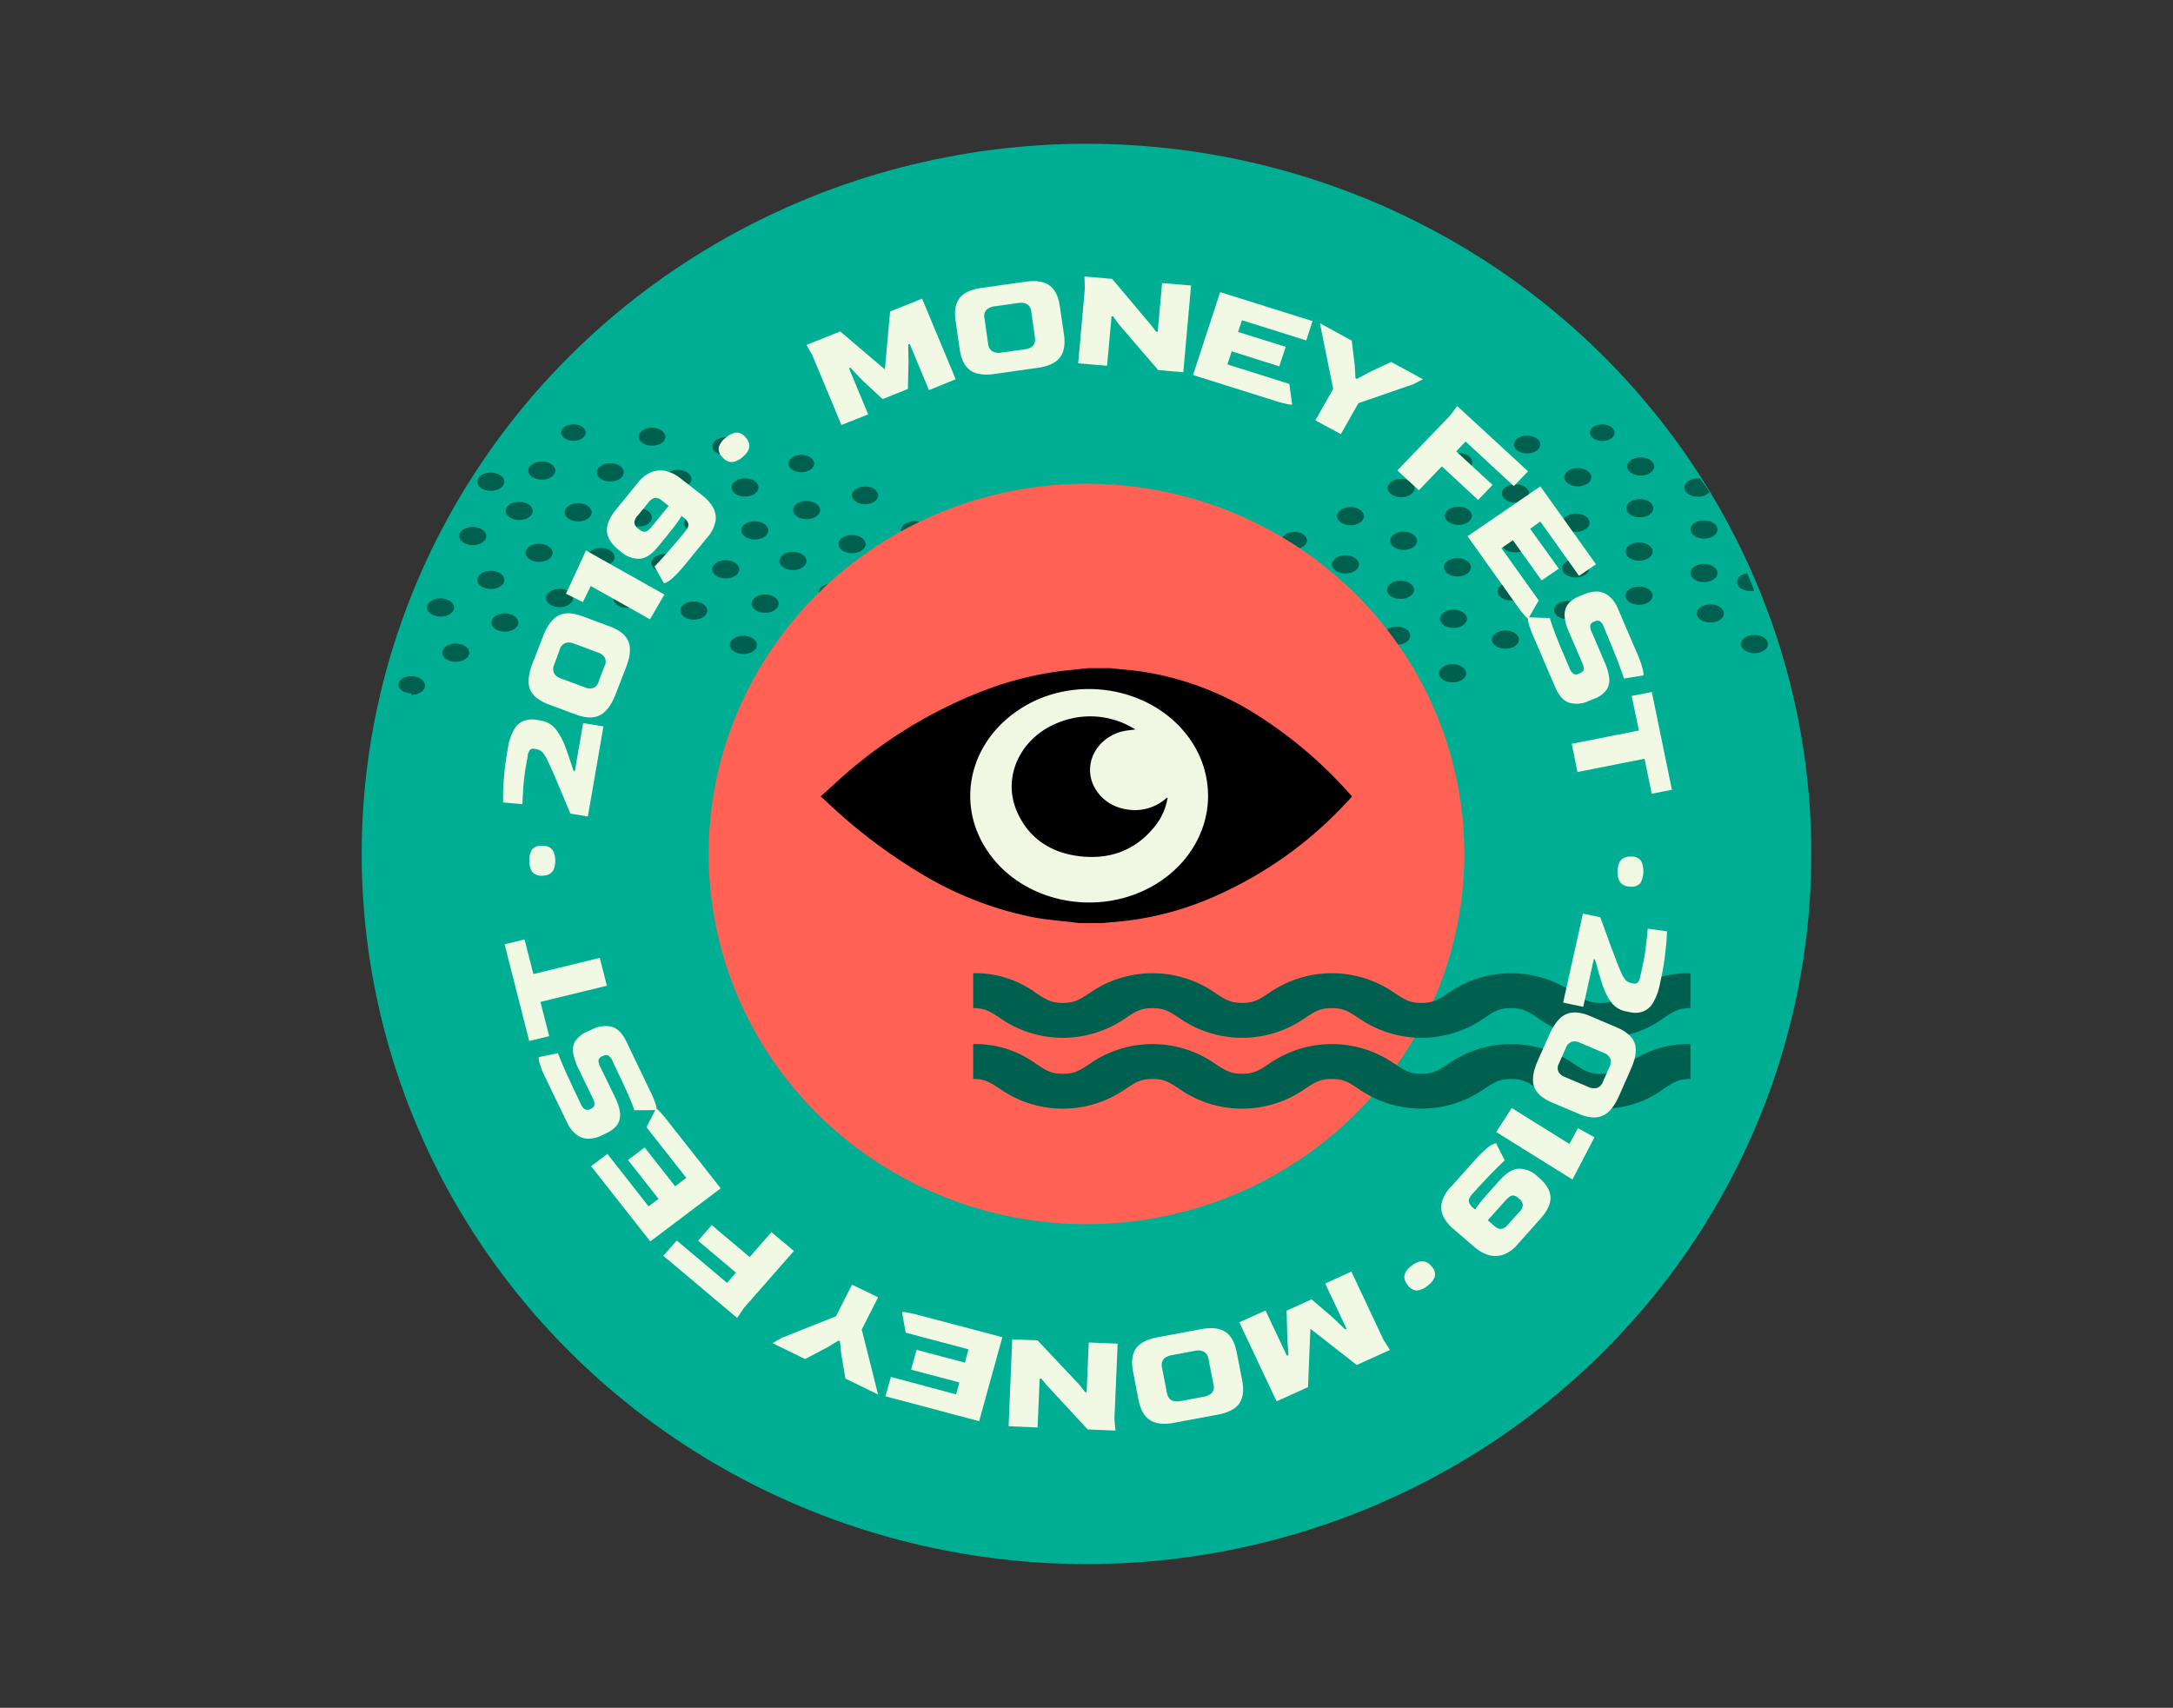 <svg xmlns="http://www.w3.org/2000/svg" id="Layer_1" data-name="Layer 1" viewBox="0 0 600 471.56"><rect x="0" y="0" width="600" height="471.56" fill="#333333" stroke="none"/><defs><style>.cls-1{fill:#00af93;}.cls-2{fill:#00604f;}.cls-3{fill:#ff6255;}.cls-4{fill:#f0f8e4;stroke:#f0f8e4;stroke-miterlimit:10;stroke-width:0.62px;}.cls-5{fill:#f1f9e5;}</style></defs><ellipse class="cls-1" cx="300" cy="235.78" rx="200.13" ry="196.08"></ellipse><path class="cls-2" d="M422.17,136.22c0,1.4-1.67,2.53-3.73,2.53s-3.75-1.13-3.75-2.53,1.68-2.52,3.75-2.52S422.17,134.83,422.17,136.22Z"></path><path class="cls-2" d="M406.41,142.41c0,1.39-1.67,2.52-3.74,2.52s-3.73-1.13-3.73-2.52,1.67-2.52,3.73-2.52S406.41,141,406.41,142.41Z"></path><path class="cls-2" d="M391.29,149.33c0,1.38-1.67,2.51-3.74,2.51s-3.74-1.13-3.74-2.51,1.68-2.53,3.74-2.53S391.29,147.93,391.29,149.33Z"></path><path class="cls-2" d="M376.61,142.51c0,1.39-1.66,2.52-3.72,2.52s-3.73-1.13-3.73-2.52,1.67-2.51,3.73-2.51S376.61,141.12,376.61,142.51Z"></path><path class="cls-2" d="M390.62,134.75c0,1.39-1.67,2.52-3.73,2.52s-3.74-1.13-3.74-2.52,1.67-2.52,3.74-2.52S390.62,133.36,390.62,134.75Z"></path><path class="cls-2" d="M406.55,127.62c0,1.37-1.65,2.48-3.68,2.48s-3.67-1.11-3.67-2.48,1.65-2.49,3.67-2.49S406.55,126.25,406.55,127.62Z"></path><path class="cls-2" d="M425.31,122.73c0,1.37-1.63,2.47-3.65,2.47s-3.64-1.1-3.64-2.47,1.63-2.45,3.64-2.45S425.31,121.38,425.31,122.73Z"></path><path class="cls-2" d="M439.4,131.77c0,1.39-1.67,2.52-3.73,2.52s-3.74-1.13-3.74-2.52,1.68-2.52,3.74-2.52S439.4,130.38,439.4,131.77Z"></path><path class="cls-2" d="M438.91,144.33c0,1.39-1.67,2.52-3.73,2.52s-3.74-1.13-3.74-2.52,1.67-2.52,3.74-2.52S438.91,142.94,438.91,144.33Z"></path><path class="cls-2" d="M438.78,156.92c0,1.39-1.67,2.52-3.74,2.52s-3.73-1.13-3.73-2.52S433,154.4,435,154.4,438.78,155.53,438.78,156.92Z"></path><path class="cls-2" d="M422.1,150c0,1.39-1.68,2.52-3.75,2.52s-3.73-1.13-3.73-2.52,1.68-2.52,3.73-2.52S422.1,148.63,422.1,150Z"></path><path class="cls-2" d="M406.15,156.64c0,1.4-1.67,2.53-3.74,2.53s-3.73-1.13-3.73-2.53,1.67-2.52,3.73-2.52S406.15,155.25,406.15,156.64Z"></path><path class="cls-2" d="M421,163.29c0,1.39-1.67,2.52-3.74,2.52s-3.74-1.13-3.74-2.52,1.68-2.52,3.74-2.52S421,161.9,421,163.29Z"></path><path class="cls-2" d="M405.06,170.86c0,1.38-1.67,2.52-3.73,2.52s-3.74-1.14-3.74-2.52,1.68-2.53,3.74-2.53S405.06,169.46,405.06,170.86Z"></path><path class="cls-2" d="M389.41,175.51c0,1.39-1.67,2.52-3.74,2.52s-3.74-1.13-3.74-2.52,1.68-2.53,3.74-2.53S389.41,174.11,389.41,175.51Z"></path><path class="cls-2" d="M390.45,162.85c0,1.39-1.68,2.52-3.74,2.52s-3.74-1.13-3.74-2.52,1.68-2.52,3.74-2.52S390.45,161.46,390.45,162.85Z"></path><path class="cls-2" d="M375.24,155.84c0,1.39-1.67,2.52-3.74,2.52s-3.74-1.13-3.74-2.52,1.68-2.52,3.74-2.52S375.24,154.45,375.24,155.84Z"></path><path class="cls-2" d="M360.87,149.21c0,1.29-1.55,2.35-3.49,2.35s-3.49-1.06-3.49-2.35,1.57-2.36,3.49-2.36S360.87,147.91,360.87,149.21Z"></path><path class="cls-2" d="M356.08,160.32c0,1.39-1.66,2.52-3.73,2.52s-3.73-1.13-3.73-2.52,1.67-2.53,3.73-2.53S356.08,158.92,356.08,160.32Z"></path><path class="cls-2" d="M356.94,173.65c0,1.39-1.67,2.52-3.74,2.52s-3.74-1.13-3.74-2.52,1.68-2.52,3.74-2.52S356.94,172.26,356.94,173.65Z"></path><path class="cls-2" d="M373.07,168c0,1.39-1.68,2.52-3.74,2.52s-3.74-1.13-3.74-2.52,1.68-2.52,3.74-2.52S373.07,166.6,373.07,168Z"></path><path class="cls-2" d="M372.07,180.77c0,1.39-1.67,2.52-3.74,2.52s-3.74-1.13-3.74-2.52,1.68-2.52,3.74-2.52S372.07,179.37,372.07,180.77Z"></path><path class="cls-2" d="M356.66,187.35c0,1.39-1.68,2.52-3.74,2.52s-3.73-1.13-3.73-2.52,1.67-2.53,3.73-2.53S356.66,186,356.66,187.35Z"></path><path class="cls-2" d="M341.8,179.78c0,1.39-1.67,2.52-3.73,2.52s-3.74-1.13-3.74-2.52,1.68-2.52,3.74-2.52S341.8,178.39,341.8,179.78Z"></path><path class="cls-2" d="M341.64,166.63c0,1.4-1.67,2.53-3.73,2.53s-3.75-1.13-3.75-2.53,1.68-2.52,3.75-2.52S341.64,165.24,341.64,166.63Z"></path><path class="cls-2" d="M326.39,172.15c0,1.39-1.67,2.52-3.74,2.52s-3.73-1.13-3.73-2.52,1.67-2.53,3.73-2.53S326.39,170.75,326.39,172.15Z"></path><path class="cls-2" d="M310.09,175.83c0,1.39-1.67,2.52-3.74,2.52s-3.73-1.13-3.73-2.52,1.67-2.53,3.73-2.53S310.09,174.43,310.09,175.83Z"></path><path class="cls-2" d="M325.79,184.63c0,1.39-1.67,2.52-3.73,2.52s-3.75-1.13-3.75-2.52,1.67-2.52,3.75-2.52S325.79,183.23,325.79,184.63Z"></path><path class="cls-2" d="M309.88,188.17c0,1.39-1.67,2.52-3.74,2.52s-3.73-1.13-3.73-2.52,1.67-2.52,3.73-2.52S309.88,186.78,309.88,188.17Z"></path><path class="cls-2" d="M299.45,196.84c0,1.39-1.67,2.52-3.74,2.52s-3.74-1.13-3.74-2.52,1.67-2.53,3.74-2.53S299.45,195.44,299.45,196.84Z"></path><path class="cls-2" d="M286.18,206.06c0,1.39-1.68,2.52-3.73,2.52s-3.75-1.13-3.75-2.52,1.68-2.53,3.75-2.53S286.18,204.66,286.18,206.06Z"></path><path class="cls-2" d="M268.08,201.16c0,1.39-1.68,2.52-3.74,2.52s-3.73-1.13-3.73-2.52,1.67-2.52,3.73-2.52S268.08,199.77,268.08,201.16Z"></path><path class="cls-2" d="M268.31,189.07c0,1.4-1.67,2.53-3.74,2.53s-3.73-1.13-3.73-2.53,1.67-2.52,3.73-2.52S268.31,187.68,268.31,189.07Z"></path><path class="cls-2" d="M283,193.41c0,1.39-1.67,2.52-3.75,2.52s-3.73-1.13-3.73-2.52,1.67-2.53,3.73-2.53S283,192,283,193.41Z"></path><path class="cls-2" d="M293.59,184c0,1.39-1.67,2.52-3.74,2.52s-3.74-1.13-3.74-2.52,1.68-2.52,3.74-2.52S293.59,182.59,293.59,184Z"></path><path class="cls-2" d="M276.87,178.42c0,1.39-1.67,2.51-3.73,2.51s-3.74-1.12-3.74-2.51,1.67-2.52,3.74-2.52S276.87,177,276.87,178.42Z"></path><path class="cls-2" d="M257.23,180.76c0,1.39-1.67,2.52-3.73,2.52s-3.74-1.13-3.74-2.52,1.67-2.53,3.74-2.53S257.23,179.36,257.23,180.76Z"></path><path class="cls-2" d="M245.09,172.3c0,1.38-1.67,2.51-3.74,2.51s-3.73-1.13-3.73-2.51,1.67-2.53,3.73-2.53S245.09,170.9,245.09,172.3Z"></path><path class="cls-2" d="M233.54,163.61c0,1.39-1.67,2.52-3.74,2.52s-3.73-1.13-3.73-2.52,1.67-2.53,3.73-2.53S233.54,162.21,233.54,163.61Z"></path><path class="cls-2" d="M263.14,169c0,1.39-1.67,2.52-3.74,2.52s-3.74-1.13-3.74-2.52,1.68-2.52,3.74-2.52S263.14,167.57,263.14,169Z"></path><path class="cls-2" d="M293.89,171.86c0,1.39-1.67,2.51-3.73,2.51s-3.72-1.12-3.72-2.51,1.67-2.52,3.72-2.52S293.89,170.47,293.89,171.86Z"></path><path class="cls-2" d="M279.58,165.48c0,1.39-1.66,2.52-3.71,2.52s-3.72-1.13-3.72-2.52,1.67-2.5,3.72-2.5S279.58,164.1,279.58,165.48Z"></path><path class="cls-2" d="M268.3,155.64c0,1.32-1.58,2.39-3.54,2.39s-3.54-1.07-3.54-2.39,1.59-2.4,3.54-2.4S268.3,154.32,268.3,155.64Z"></path><path class="cls-2" d="M251.1,159.55c0,1.39-1.67,2.52-3.73,2.52s-3.74-1.13-3.74-2.52,1.67-2.52,3.74-2.52S251.1,158.15,251.1,159.55Z"></path><path class="cls-2" d="M239,150.24c0,1.39-1.67,2.52-3.74,2.52s-3.73-1.13-3.73-2.52,1.67-2.52,3.73-2.52S239,148.84,239,150.24Z"></path><path class="cls-2" d="M256.18,146.37c0,1.38-1.66,2.5-3.69,2.5s-3.69-1.12-3.69-2.5,1.66-2.48,3.69-2.48S256.18,145,256.18,146.37Z"></path><path class="cls-2" d="M242.48,136.78c0,1.36-1.62,2.45-3.62,2.45s-3.63-1.09-3.63-2.45,1.62-2.44,3.63-2.44S242.48,135.43,242.48,136.78Z"></path><path class="cls-2" d="M226.46,140.84c0,1.4-1.68,2.53-3.74,2.53s-3.73-1.13-3.73-2.53,1.67-2.52,3.73-2.52S226.46,139.45,226.46,140.84Z"></path><path class="cls-2" d="M212.14,146.45c0,1.39-1.67,2.52-3.73,2.52s-3.75-1.13-3.75-2.52,1.68-2.52,3.75-2.52S212.14,145.06,212.14,146.45Z"></path><path class="cls-2" d="M222.68,154.89c0,1.4-1.68,2.52-3.74,2.52s-3.74-1.12-3.74-2.52,1.68-2.52,3.74-2.52S222.68,153.5,222.68,154.89Z"></path><path class="cls-2" d="M215,166.68c0,1.4-1.67,2.53-3.73,2.53s-3.74-1.13-3.74-2.53,1.68-2.52,3.74-2.52S215,165.29,215,166.68Z"></path><path class="cls-2" d="M209,178.06c0,1.4-1.67,2.52-3.73,2.52s-3.73-1.12-3.73-2.52,1.67-2.52,3.73-2.52S209,176.67,209,178.06Z"></path><path class="cls-2" d="M227.18,176c0,1.39-1.68,2.52-3.74,2.52s-3.74-1.13-3.74-2.52,1.67-2.52,3.74-2.52S227.18,174.65,227.18,176Z"></path><path class="cls-2" d="M239.65,185c0,1.4-1.67,2.53-3.74,2.53s-3.73-1.13-3.73-2.53,1.67-2.52,3.73-2.52S239.65,183.59,239.65,185Z"></path><path class="cls-2" d="M221.59,188.47c0,1.4-1.67,2.53-3.73,2.53s-3.74-1.13-3.74-2.53,1.68-2.52,3.74-2.52S221.59,187.08,221.59,188.47Z"></path><path class="cls-2" d="M235.27,197.47c0,1.4-1.67,2.53-3.73,2.53s-3.74-1.13-3.74-2.53,1.67-2.52,3.74-2.52S235.27,196.08,235.27,197.47Z"></path><path class="cls-2" d="M252.39,193.84c0,1.39-1.67,2.52-3.73,2.52s-3.74-1.13-3.74-2.52,1.67-2.52,3.74-2.52S252.39,192.45,252.39,193.84Z"></path><path class="cls-2" d="M249.6,206.26c0,1.39-1.67,2.51-3.73,2.51s-3.74-1.12-3.74-2.51,1.68-2.53,3.74-2.53S249.6,204.86,249.6,206.26Z"></path><path class="cls-2" d="M266.36,212.15c0,1.4-1.67,2.53-3.73,2.53s-3.74-1.13-3.74-2.53,1.68-2.52,3.74-2.52S266.36,210.76,266.36,212.15Z"></path><path class="cls-2" d="M282,217.57c0,1.38-1.66,2.51-3.72,2.51s-3.71-1.13-3.71-2.51,1.66-2.5,3.71-2.5S282,216.19,282,217.57Z"></path><path class="cls-2" d="M299.11,216.84c0,1.4-1.67,2.52-3.74,2.52s-3.74-1.12-3.74-2.52,1.68-2.52,3.74-2.52S299.11,215.45,299.11,216.84Z"></path><path class="cls-2" d="M317.15,218.17c0,1.39-1.67,2.52-3.74,2.52s-3.74-1.13-3.74-2.52,1.68-2.52,3.74-2.52S317.15,216.77,317.15,218.17Z"></path><path class="cls-2" d="M336.8,216.41c0,1.39-1.67,2.52-3.72,2.52s-3.74-1.13-3.74-2.52,1.68-2.52,3.74-2.52S336.8,215,336.8,216.41Z"></path><path class="cls-2" d="M324.29,208c0,1.4-1.67,2.52-3.73,2.52s-3.74-1.12-3.74-2.52,1.67-2.52,3.74-2.52S324.29,206.64,324.29,208Z"></path><path class="cls-2" d="M307,206.55c0,1.39-1.67,2.52-3.73,2.52s-3.74-1.13-3.74-2.52,1.67-2.52,3.74-2.52S307,205.15,307,206.55Z"></path><path class="cls-2" d="M321.72,197.09c0,1.39-1.67,2.52-3.73,2.52s-3.74-1.13-3.74-2.52,1.67-2.53,3.74-2.53S321.72,195.7,321.72,197.09Z"></path><path class="cls-2" d="M340,192.78c0,1.4-1.67,2.52-3.73,2.52s-3.74-1.12-3.74-2.52,1.68-2.52,3.74-2.52S340,191.39,340,192.78Z"></path><path class="cls-2" d="M340.64,204.64c0,1.39-1.67,2.52-3.74,2.52s-3.73-1.13-3.73-2.52,1.67-2.53,3.73-2.53S340.64,203.24,340.64,204.64Z"></path><path class="cls-2" d="M357,200.29c0,1.4-1.67,2.53-3.74,2.53s-3.74-1.13-3.74-2.53,1.68-2.52,3.74-2.52S357,198.9,357,200.29Z"></path><path class="cls-2" d="M355.66,213.13c0,1.34-1.61,2.43-3.6,2.43s-3.6-1.09-3.6-2.43,1.61-2.43,3.6-2.43S355.66,211.78,355.66,213.13Z"></path><path class="cls-2" d="M373.36,206.32c0,1.39-1.66,2.51-3.73,2.51s-3.72-1.12-3.72-2.51,1.67-2.52,3.72-2.52S373.36,204.93,373.36,206.32Z"></path><path class="cls-2" d="M372.86,194c0,1.4-1.67,2.53-3.74,2.53s-3.73-1.13-3.73-2.53,1.67-2.52,3.73-2.52S372.86,192.6,372.86,194Z"></path><path class="cls-2" d="M391.09,198.17c0,1.38-1.66,2.51-3.72,2.51s-3.71-1.13-3.71-2.51,1.66-2.51,3.71-2.51S391.09,196.78,391.09,198.17Z"></path><path class="cls-2" d="M387.58,187c0,1.39-1.67,2.52-3.73,2.52s-3.74-1.13-3.74-2.52,1.67-2.52,3.74-2.52S387.58,185.59,387.58,187Z"></path><path class="cls-2" d="M404.83,185.91c0,1.39-1.68,2.52-3.75,2.52s-3.73-1.13-3.73-2.52,1.67-2.53,3.73-2.53S404.83,184.51,404.83,185.91Z"></path><path class="cls-2" d="M419.4,176.61c0,1.39-1.67,2.52-3.73,2.52s-3.74-1.13-3.74-2.52,1.67-2.52,3.74-2.52S419.4,175.22,419.4,176.61Z"></path><path class="cls-2" d="M436.61,168.47c0,1.4-1.67,2.53-3.74,2.53s-3.73-1.13-3.73-2.53,1.67-2.52,3.73-2.52S436.61,167.08,436.61,168.47Z"></path><path class="cls-2" d="M456.31,164.47c0,1.39-1.68,2.52-3.74,2.52s-3.74-1.13-3.74-2.52,1.67-2.52,3.74-2.52S456.31,163.08,456.31,164.47Z"></path><path class="cls-2" d="M456.34,152.3c0,1.4-1.68,2.52-3.74,2.52s-3.74-1.12-3.74-2.52,1.67-2.52,3.74-2.52S456.34,150.91,456.34,152.3Z"></path><path class="cls-2" d="M456.52,140.33c0,1.39-1.67,2.52-3.74,2.52s-3.73-1.13-3.73-2.52,1.67-2.53,3.73-2.53S456.52,138.93,456.52,140.33Z"></path><path class="cls-2" d="M456.75,128.8c0,1.39-1.67,2.52-3.73,2.52s-3.74-1.13-3.74-2.52,1.68-2.52,3.74-2.52S456.75,127.41,456.75,128.8Z"></path><path class="cls-2" d="M445.82,119.47c0,1.27-1.53,2.3-3.4,2.3s-3.4-1-3.4-2.3,1.51-2.29,3.4-2.29S445.82,118.2,445.82,119.47Z"></path><path class="cls-2" d="M469.39,132.1l-.57,0c-2.07,0-3.74,1.13-3.74,2.52s1.67,2.52,3.74,2.52a4.25,4.25,0,0,0,3.23-1.28Q470.76,133.94,469.39,132.1Z"></path><path class="cls-2" d="M474.24,146.19c0,1.4-1.67,2.53-3.73,2.53s-3.74-1.13-3.74-2.53,1.67-2.52,3.74-2.52S474.24,144.8,474.24,146.19Z"></path><path class="cls-2" d="M474.23,158.22c0,1.39-1.67,2.52-3.74,2.52s-3.73-1.13-3.73-2.52,1.67-2.53,3.73-2.53S474.23,156.82,474.23,158.22Z"></path><path class="cls-2" d="M476,169.38c0,1.39-1.68,2.52-3.74,2.52s-3.73-1.13-3.73-2.52,1.67-2.52,3.73-2.52S476,168,476,169.38Z"></path><path class="cls-2" d="M483.37,160.5c-.32-.75-.65-1.49-1-2.23-1.58.29-2.75,1.26-2.75,2.42,0,1.39,1.67,2.52,3.74,2.52a4.93,4.93,0,0,0,1-.11C484.07,162.24,483.74,161.36,483.37,160.5Z"></path><path class="cls-2" d="M488.16,177.84c0,1.39-1.67,2.52-3.74,2.52s-3.73-1.13-3.73-2.52,1.67-2.52,3.73-2.52S488.16,176.45,488.16,177.84Z"></path><path class="cls-2" d="M224.82,128c0,1.33-1.6,2.4-3.56,2.4s-3.55-1.07-3.55-2.4,1.59-2.4,3.55-2.4S224.82,126.72,224.82,128Z"></path><path class="cls-2" d="M209.43,134.59c0,1.39-1.67,2.52-3.73,2.52S202,136,202,134.59s1.67-2.52,3.74-2.52S209.43,133.19,209.43,134.59Z"></path><path class="cls-2" d="M204.1,123.23c0,1.38-1.65,2.5-3.7,2.5s-3.7-1.12-3.7-2.5,1.65-2.5,3.7-2.5S204.1,121.85,204.1,123.23Z"></path><path class="cls-2" d="M183.73,120.59c0,1.37-1.66,2.48-3.69,2.48s-3.69-1.11-3.69-2.48S178,118.1,180,118.1,183.73,119.21,183.73,120.59Z"></path><path class="cls-2" d="M161.73,119.44c0,1.27-1.52,2.29-3.39,2.29s-3.39-1-3.39-2.29,1.52-2.28,3.39-2.28S161.73,118.18,161.73,119.44Z"></path><path class="cls-2" d="M117.07,189.07c0,1.32-1.58,2.38-3.53,2.38s-3.52-1.06-3.52-2.38,1.58-2.37,3.52-2.37S117.07,187.76,117.07,189.07Z"></path><path class="cls-2" d="M153.34,129.93c0,1.39-1.67,2.52-3.74,2.52s-3.74-1.13-3.74-2.52,1.68-2.52,3.74-2.52S153.34,128.54,153.34,129.93Z"></path><path class="cls-2" d="M172.24,130.43c0,1.4-1.67,2.52-3.74,2.52s-3.73-1.12-3.73-2.52,1.67-2.52,3.73-2.52S172.24,129,172.24,130.43Z"></path><path class="cls-2" d="M190.91,132.24c0,1.39-1.67,2.52-3.73,2.52s-3.74-1.13-3.74-2.52,1.67-2.52,3.74-2.52S190.91,130.84,190.91,132.24Z"></path><path class="cls-2" d="M196.41,144.5c0,1.4-1.67,2.53-3.73,2.53s-3.74-1.13-3.74-2.53,1.67-2.52,3.74-2.52S196.41,143.11,196.41,144.5Z"></path><path class="cls-2" d="M180,142.88c0,1.39-1.68,2.52-3.74,2.52s-3.74-1.13-3.74-2.52,1.67-2.53,3.74-2.53S180,141.48,180,142.88Z"></path><path class="cls-2" d="M163.38,141.46c0,1.39-1.67,2.52-3.73,2.52s-3.74-1.13-3.74-2.52,1.68-2.52,3.74-2.52S163.38,140.07,163.38,141.46Z"></path><path class="cls-2" d="M147.11,141.07c0,1.39-1.68,2.52-3.74,2.52s-3.74-1.13-3.74-2.52,1.67-2.52,3.74-2.52S147.11,139.68,147.11,141.07Z"></path><path class="cls-2" d="M139.26,133c0,1.4-1.67,2.53-3.74,2.53s-3.73-1.13-3.73-2.53,1.67-2.52,3.73-2.52S139.26,131.56,139.26,133Z"></path><path class="cls-2" d="M134.28,148c0,1.39-1.68,2.52-3.74,2.52s-3.74-1.13-3.74-2.52,1.67-2.52,3.74-2.52S134.28,146.62,134.28,148Z"></path><path class="cls-2" d="M152.59,152.65c0,1.39-1.68,2.52-3.74,2.52s-3.74-1.13-3.74-2.52,1.67-2.53,3.74-2.53S152.59,151.25,152.59,152.65Z"></path><path class="cls-2" d="M169.66,153.83c0,1.39-1.67,2.52-3.74,2.52s-3.73-1.13-3.73-2.52,1.67-2.52,3.73-2.52S169.66,152.44,169.66,153.83Z"></path><path class="cls-2" d="M187.33,155.49c0,1.39-1.67,2.52-3.74,2.52s-3.73-1.13-3.73-2.52,1.67-2.52,3.73-2.52S187.33,154.1,187.33,155.49Z"></path><path class="cls-2" d="M204.12,157.2c0,1.39-1.66,2.52-3.73,2.52s-3.74-1.13-3.74-2.52,1.68-2.52,3.74-2.52S204.12,155.81,204.12,157.2Z"></path><path class="cls-2" d="M195.3,168.58c0,1.39-1.67,2.52-3.73,2.52s-3.74-1.13-3.74-2.52,1.68-2.52,3.74-2.52S195.3,167.19,195.3,168.58Z"></path><path class="cls-2" d="M176.83,165.33c0,1.39-1.67,2.52-3.74,2.52s-3.73-1.13-3.73-2.52,1.67-2.52,3.73-2.52S176.83,163.94,176.83,165.33Z"></path><path class="cls-2" d="M158.23,165.12c0,1.4-1.67,2.53-3.74,2.53s-3.73-1.13-3.73-2.53,1.67-2.52,3.73-2.52S158.23,163.73,158.23,165.12Z"></path><path class="cls-2" d="M143.13,171.89c0,1.39-1.67,2.52-3.73,2.52s-3.73-1.13-3.73-2.52,1.67-2.53,3.73-2.53S143.13,170.49,143.13,171.89Z"></path><path class="cls-2" d="M139.26,160.12c0,1.39-1.67,2.52-3.74,2.52s-3.73-1.13-3.73-2.52,1.67-2.52,3.73-2.52S139.26,158.73,139.26,160.12Z"></path><path class="cls-2" d="M125.39,167.73c0,1.4-1.67,2.53-3.74,2.53s-3.73-1.13-3.73-2.53,1.67-2.52,3.73-2.52S125.39,166.34,125.39,167.73Z"></path><path class="cls-2" d="M129.58,180.22c0,1.39-1.68,2.52-3.74,2.52s-3.73-1.13-3.73-2.52,1.67-2.52,3.73-2.52S129.58,178.83,129.58,180.22Z"></path><path class="cls-2" d="M114.29,186.87c-.24,1.67-.51,3.33-.74,5h.07c2.06,0,3.73-1.13,3.73-2.52S116,187.09,114.29,186.87Z"></path><ellipse class="cls-3" cx="300" cy="235.78" rx="104.33" ry="102.23"></ellipse><path d="M300.47,184.48h6.26c.33.05.65.1,1,.13,2.91.32,5.84.5,8.71,1a82.42,82.42,0,0,1,30.39,11.62,120.34,120.34,0,0,1,25.14,21.16l1.35,1.5-.57.66a110.07,110.07,0,0,1-37.3,26.93,85.27,85.27,0,0,1-26.66,7l-4.47.38H298l-1-.12c-3.78-.46-7.6-.72-11.33-1.4a95.86,95.86,0,0,1-31.41-12.16,149.08,149.08,0,0,1-26.77-20.52c-.26-.24-.56-.46-.84-.68v-.15a3.15,3.15,0,0,0,.29-.22c3-2.69,5.88-5.49,9-8a127.9,127.9,0,0,1,35.55-20.87,91.68,91.68,0,0,1,24.37-5.77Zm32.79,35.24a26.93,26.93,0,0,0-4.12-14.2c-9.9-15.75-33.1-19.83-48.7-8.55-13.93,10.06-16.28,28-5.32,40.7,9,10.41,24.89,14.07,38.42,8.86C325.51,241.92,333.27,231.37,333.26,219.72Z"></path><path class="cls-4" d="M333.26,219.72c0,11.65-7.75,22.2-19.72,26.81-13.53,5.21-29.41,1.55-38.42-8.86-11-12.66-8.61-30.64,5.32-40.7,15.6-11.28,38.8-7.2,48.7,8.55A26.93,26.93,0,0,1,333.26,219.72Zm-10.87.54c-.08,0-.11,0-.13,0l-.23.18a13.08,13.08,0,0,1-10.54,3.07c-5.74-.7-10.22-5.19-10.46-10.49s3.8-10.11,9.5-11.23c1-.19,1.92-.26,3-.4l-.69-.42a23.26,23.26,0,0,0-20.34-1.53c-10.6,4-15.83,14.93-11.71,24.54,3.17,7.35,9.25,11.57,17.64,12.48,8.67.94,15.71-2,20.8-8.7A16.67,16.67,0,0,0,322.39,220.26Z"></path><path d="M322.39,220.26a16.67,16.67,0,0,1-3.2,7.49c-5.09,6.65-12.13,9.64-20.8,8.7-8.39-.91-14.47-5.13-17.64-12.48-4.12-9.61,1.11-20.53,11.71-24.54A23.26,23.26,0,0,1,312.8,201l.69.42c-1,.14-2,.21-3,.4-5.7,1.12-9.75,5.92-9.5,11.23s4.72,9.79,10.46,10.49A13.08,13.08,0,0,0,322,220.43l.23-.18S322.31,220.25,322.39,220.26Z"></path><path class="cls-2" d="M442,286.55a28.17,28.17,0,0,1-17.37-5.47c-2.93-1.94-4.24-2.72-7.39-2.72s-4.46.78-7.38,2.72a30.33,30.33,0,0,1-34.75,0c-2.92-1.94-4.23-2.72-7.38-2.72s-4.46.78-7.38,2.72a30.33,30.33,0,0,1-34.75,0c-2.92-1.94-4.23-2.72-7.38-2.72s-4.46.78-7.38,2.72a30.33,30.33,0,0,1-34.75,0c-2.92-1.94-4.23-2.72-7.38-2.72v-9.64a28.16,28.16,0,0,1,17.37,5.48c2.93,1.93,4.24,2.71,7.39,2.71s4.45-.78,7.38-2.71a30.28,30.28,0,0,1,34.75,0c2.92,1.93,4.23,2.71,7.38,2.71s4.46-.78,7.38-2.71a30.28,30.28,0,0,1,34.75,0c2.92,1.93,4.23,2.71,7.38,2.71s4.46-.78,7.38-2.71a30.28,30.28,0,0,1,34.75,0c2.92,1.93,4.23,2.71,7.38,2.71s4.46-.78,7.38-2.71a28.17,28.17,0,0,1,17.38-5.48v9.64c-3.15,0-4.46.78-7.38,2.72A28.2,28.2,0,0,1,442,286.55Z"></path><path class="cls-2" d="M442,306.11a28.17,28.17,0,0,1-17.37-5.47c-2.93-1.94-4.24-2.72-7.39-2.72s-4.46.78-7.38,2.72a30.33,30.33,0,0,1-34.75,0c-2.92-1.94-4.23-2.72-7.38-2.72s-4.46.78-7.38,2.72a30.33,30.33,0,0,1-34.75,0c-2.92-1.94-4.23-2.72-7.38-2.72s-4.46.78-7.38,2.72a30.33,30.33,0,0,1-34.75,0c-2.92-1.94-4.23-2.72-7.38-2.72v-9.64a28.16,28.16,0,0,1,17.37,5.48c2.93,1.93,4.24,2.71,7.39,2.71s4.45-.78,7.38-2.71a30.28,30.28,0,0,1,34.75,0c2.92,1.93,4.23,2.71,7.38,2.71s4.46-.78,7.38-2.71a30.28,30.28,0,0,1,34.75,0c2.92,1.93,4.23,2.71,7.38,2.71s4.46-.78,7.38-2.71a30.28,30.28,0,0,1,34.75,0c2.92,1.93,4.23,2.71,7.38,2.71s4.46-.78,7.38-2.71a28.17,28.17,0,0,1,17.38-5.48v9.64c-3.15,0-4.46.78-7.38,2.72A28.2,28.2,0,0,1,442,306.11Z"></path><path class="cls-5" d="M232.32,117.34l-8-19.22-1.64-2.88L232,91.51,244.33,102l1.44-16,8.84-3.54,9.27,22.26-7.38,3-5.31-12.76-.42.17.08,4.74-.16,7.52-7,2.81-5.6-5.22-3.29-3.46-.38.16,5.31,12.75Z"></path><path class="cls-5" d="M274.56,103.26q-4.38.61-6.66-1c-1.53-1.1-2.5-3-2.91-5.85l-1.13-7.73q-.62-4.12,1.08-6.35c1.14-1.48,3.17-2.43,6.12-2.84l12.06-1.7q4.33-.61,6.62,1c1.53,1.11,2.49,3,2.9,5.79l1.13,7.73c.42,2.8,0,4.94-1.12,6.41s-3.17,2.41-6,2.82Zm2-5.91,6.4-.9q3.22-.45,2.8-3.33l-1-7.08q-.42-2.83-3.64-2.38l-6.4.91a3.93,3.93,0,0,0-2.38,1,2.61,2.61,0,0,0-.51,2.3l1,7.08A2.77,2.77,0,0,0,274,97,3.84,3.84,0,0,0,276.6,97.35Z"></path><path class="cls-5" d="M297.7,100.32l1.85-20.68-.12-3.3,7.64.66,10.68,12.66,1.46,1.93.46,0,1.2-13.44,8,.68-2.14,23.95-6.94-.6-11-12.8-1.45-2.06-.42,0L305.68,101Z"></path><path class="cls-5" d="M329.42,103.55l7.48-22.89,25.51,8L360.68,94l-17.76-5.58-1.06,3.24L355,95.75l-1.77,5.41L340.09,97l-1.18,3.62L356,106l.78,5.66c0,.1-.42.09-1.17-.05a34.37,34.37,0,0,1-3.74-1Z"></path><path class="cls-5" d="M363.19,116.07l4.92-8.68-3.66-18.13,8.79,4.79.83,6.86.2,3.52.37.2,3.15-1.7,6.32-3,8.79,4.78-2.64,1.37-15.19,5.25-4.84,8.54Z"></path><path class="cls-5" d="M385.83,129.9l14.53-15.12,2-2.66,19.55,18L418,134.22l-13.33-12.31-2.6,2.71,10.05,9.28-4,4.13-10-9.27-6.35,6.6Z"></path><path class="cls-5" d="M405.22,148.06l20.1-13.77,15.35,21.51L436,159l-10.69-15L422.5,146,430.41,157l-4.75,3.26-7.92-11.09-3.18,2.18,10.31,14.44-2.88,5c-.09.06-.39-.18-.9-.73a33.7,33.7,0,0,1-2.34-3Z"></path><path class="cls-5" d="M423.4,175.73a24.08,24.08,0,0,1-1.38-3.86c-.2-.87-.19-1.34,0-1.43l5.93.22c.14.62.56,1.85,1.24,3.7s1.65,4.21,2.89,7.1l1.28,3a3.19,3.19,0,0,0,1.14,1.61,1.5,1.5,0,0,0,1.31,0l.39-.16c.61-.26,1-.58,1.07-1a3.37,3.37,0,0,0-.41-1.91l-3.7-8.63q-1.64-3.81-.93-6.13c.46-1.56,1.78-2.78,4-3.68l1.39-.57a8.48,8.48,0,0,1,3.38-.66,5.42,5.42,0,0,1,3.2,1.19,9.27,9.27,0,0,1,2.65,3.79l5.36,12.51a24.67,24.67,0,0,1,1.37,3.94c.26,1.09.28,1.68.08,1.76l-5.26.83c-.22-.73-.71-2.09-1.45-4.08s-1.76-4.47-3-7.46l-1.13-2.73a3.47,3.47,0,0,0-1-1.52,1.56,1.56,0,0,0-1.44,0l-.27.11a1.45,1.45,0,0,0-1,1,3.39,3.39,0,0,0,.39,1.83l3.55,8.3a15.77,15.77,0,0,1,1.26,4.31,4.88,4.88,0,0,1-.71,3.35A7.35,7.35,0,0,1,440,193l-1.38.57a7.72,7.72,0,0,1-5.28.47c-1.59-.48-2.9-1.92-3.92-4.3Z"></path><path class="cls-5" d="M434,205.36l18.53-3.66-2-9.54,5.56-1.1,5.55,27-5.56,1.1-2-9.66-18.53,3.66Z"></path><path class="cls-5" d="M446.64,240.51q.14-4.12,3.72-4a3.24,3.24,0,0,1,2.74,1.13,6.7,6.7,0,0,1-.21,6.25,3.3,3.3,0,0,1-2.81.91Q446.5,244.69,446.64,240.51Z"></path><path class="cls-5" d="M437.07,252.26l4.77,1c.18.45.44,1.14.76,2s.71,1.95,1.13,3.13.86,2.38,1.33,3.62.92,2.43,1.35,3.55.83,2.09,1.2,2.89a7.22,7.22,0,0,0,1.27,2.16,2.8,2.8,0,0,0,1.45.8l.57.13a1.41,1.41,0,0,0,1.26-.22,3.29,3.29,0,0,0,.74-1.7l.44-2a63.32,63.32,0,0,0,1.15-6.47c.19-1.7.35-3.28.47-4.73l5.31.71c0,.2,0,1-.1,2.28s-.26,3-.54,5.17-.72,4.47-1.28,7l-.06.28a15.31,15.31,0,0,1-2,5.23,5.46,5.46,0,0,1-2.83,2.28,6.93,6.93,0,0,1-3.52.09l-.86-.18a6.67,6.67,0,0,1-4.28-2.63,18,18,0,0,1-2.38-4.89c-.49-1.5-.9-2.83-1.21-4s-.58-2.13-.81-2.87l-.33-.07-2.91,13.18-5.55-1.17Z"></path><path class="cls-5" d="M427.78,285.7q2-4.5,4.66-5.67t6.66.53l7.31,3.11c2.65,1.12,4.3,2.58,4.94,4.36s.28,4.19-1.06,7.22l-3.16,7.16q-2,4.54-4.65,5.67c-1.75.76-4,.57-6.61-.56l-7.32-3.1c-2.65-1.13-4.3-2.58-4.95-4.37s-.31-4.19,1-7.19Zm4.56,3.67-1.89,4.27a2.56,2.56,0,0,0-.14,2.28,3.29,3.29,0,0,0,1.73,1.43l6.7,2.84a3.33,3.33,0,0,0,2.16.21,2.58,2.58,0,0,0,1.65-1.62l1.89-4.28a2.7,2.7,0,0,0,.15-2.3,3.06,3.06,0,0,0-1.67-1.46l-6.7-2.84a3.24,3.24,0,0,0-2.28-.24A2.8,2.8,0,0,0,432.34,289.37Z"></path><path class="cls-5" d="M417.42,305.94l15.91,9.91,2.37-4.34,4.56,2.5-6.08,11.67-21.06-13.12Z"></path><path class="cls-5" d="M406.84,320.77a41.14,41.14,0,0,1,3.11-3.2,10.66,10.66,0,0,1,2-1.49,3.37,3.37,0,0,1,1.14-.41l2.39,4.72c-.49.45-1.45,1.4-2.9,2.84s-3.44,3.56-6,6.39c-.81.9-1.13,1.64-1,2.21a3.14,3.14,0,0,0,1,1.53l.72.62a19.65,19.65,0,0,1,1.52-2.07c.71-.88,1.67-2,2.88-3.35l2.45-2.73q2.78-3.1,5.3-3.14a7.43,7.43,0,0,1,4.94,2l.44.38q3.13,2.68,3.28,5.42c.09,1.82-.82,3.8-2.75,6l-6.35,7.1a9.05,9.05,0,0,1-4.24,2.94,6.85,6.85,0,0,1-4-.07,10.57,10.57,0,0,1-3.49-2l-6-5.15a11.51,11.51,0,0,1-2.58-3.11,5.89,5.89,0,0,1-.67-3.83,9.24,9.24,0,0,1,2.56-4.63Zm8.74,10.82-4.78,5.35,1.88,1.61a2.52,2.52,0,0,0,1.87.77,3.27,3.27,0,0,0,1.88-1.24l3-3.35a3,3,0,0,0,1.05-2.11,2.62,2.62,0,0,0-1-1.63l-.25-.21a2.45,2.45,0,0,0-1.52-.69C417.17,330.09,416.48,330.58,415.58,331.59Z"></path><path class="cls-5" d="M389.79,349.47c2.22-1.69,4.07-1.6,5.53.25a3.13,3.13,0,0,1,.86,2.79,5.33,5.33,0,0,1-2,2.49,5.51,5.51,0,0,1-3,1.34,3.31,3.31,0,0,1-2.51-1.54Q386.43,352,389.79,349.47Z"></path><path class="cls-5" d="M373.14,351.09,382,369.94l1.78,2.8-9.16,4.15-12.8-10L361.16,383l-8.67,3.92L342.2,365.1l7.23-3.27,5.9,12.5.42-.18-.3-4.73-.2-7.53,6.9-3.12,5.83,5,3.45,3.3.38-.17-5.9-12.5Z"></path><path class="cls-5" d="M331.61,367c2.89-.54,5.13-.3,6.7.72s2.63,2.93,3.18,5.72l1.49,7.67q.79,4.1-.79,6.39c-1.06,1.53-3.05,2.56-6,3.11l-12,2.24q-4.31.81-6.67-.75c-1.58-1-2.63-2.92-3.16-5.65l-1.5-7.67q-.81-4.17.82-6.46c1.1-1.52,3.06-2.54,5.9-3.08Zm-1.76,6-6.36,1.19q-3.19.6-2.64,3.45l1.37,7q.55,2.81,3.75,2.21l6.35-1.19a4,4,0,0,0,2.33-1.1,2.6,2.6,0,0,0,.4-2.32l-1.37-7a2.73,2.73,0,0,0-1.24-2A3.84,3.84,0,0,0,329.85,373Z"></path><path class="cls-5" d="M308.6,371l-.89,20.74L308,395l-7.67-.31-11.26-12.17-1.55-1.86-.45,0-.58,13.48-8-.33,1-24,7,.29,11.59,12.3,1.54,2,.42,0,.58-13.72Z"></path><path class="cls-5" d="M276.77,369.21l-6.41,23.2-25.86-6.87,1.49-5.36L264,385l.9-3.28-13.33-3.54,1.52-5.48,13.33,3.54,1-3.67-17.35-4.61-1-5.61c0-.11.42-.11,1.17,0a33.24,33.24,0,0,1,3.78.86Z"></path><path class="cls-5" d="M242.46,358.2l-4.52,8.89,4.5,17.94-9-4.38-1.16-6.82-.36-3.51-.37-.18L228.47,372l-6.17,3.25-9-4.39,2.57-1.48,14.94-5.92,4.44-8.75Z"></path><path class="cls-5" d="M219.21,345.4,205.4,361.15l-1.86,2.75-20.38-17.16,3.7-4.22,13.89,11.7,2.47-2.82-10.47-8.82,3.78-4.31L207,347.09l6-6.88Z"></path><path class="cls-5" d="M199,328.11l-19.44,14.66L163.21,322l4.5-3.39,11.37,14.48,2.75-2.07-8.43-10.73,4.6-3.46,8.42,10.72,3.08-2.32-11-14,2.63-5.09c.09-.06.41.17.94.69a33.91,33.91,0,0,1,2.48,2.93Z"></path><path class="cls-5" d="M179.53,301.29a24.21,24.21,0,0,1,1.56,3.79c.23.86.25,1.34,0,1.43l-5.93.05a37.65,37.65,0,0,0-1.42-3.64q-1.16-2.73-3.21-7L169.15,293a3.18,3.18,0,0,0-1.21-1.56,1.52,1.52,0,0,0-1.31.07l-.38.17a1.63,1.63,0,0,0-1,1,3.49,3.49,0,0,0,.5,1.9l4.1,8.45c1.21,2.49,1.61,4.52,1.22,6.09s-1.66,2.85-3.8,3.85l-1.35.63a8.49,8.49,0,0,1-3.35.81,5.38,5.38,0,0,1-3.25-1,9.2,9.2,0,0,1-2.82-3.66l-5.94-12.26a25,25,0,0,1-1.55-3.87c-.31-1.08-.36-1.67-.16-1.76l5.21-1.07c.26.73.81,2.06,1.64,4s2,4.39,3.38,7.32l1.26,2.67a3.49,3.49,0,0,0,1.1,1.48,1.58,1.58,0,0,0,1.44,0l.26-.13a1.44,1.44,0,0,0,1-1.07,3.45,3.45,0,0,0-.47-1.82l-3.93-8.13a16,16,0,0,1-1.46-4.25,4.9,4.9,0,0,1,.55-3.38,7.36,7.36,0,0,1,3.4-2.67l1.36-.63a7.72,7.72,0,0,1,5.25-.7c1.61.41,3,1.79,4.12,4.13Z"></path><path class="cls-5" d="M167.56,272.17l-18.34,4.47,2.41,9.45-5.51,1.34-6.79-26.7,5.51-1.34,2.43,9.56,18.34-4.48Z"></path><path class="cls-5" d="M153.32,237.61c0,2.75-1.14,4.14-3.54,4.17a3.25,3.25,0,0,1-2.79-1,5.16,5.16,0,0,1-.81-3.07,5.25,5.25,0,0,1,.73-3.18,3.35,3.35,0,0,1,2.76-1C152.07,233.45,153.28,234.83,153.32,237.61Z"></path><path class="cls-5" d="M162.32,225.44l-4.81-.79c-.21-.45-.49-1.12-.86-2s-.79-1.92-1.27-3.07-1-2.35-1.5-3.57-1-2.38-1.51-3.48-.93-2.05-1.33-2.84a7.05,7.05,0,0,0-1.38-2.09,2.86,2.86,0,0,0-1.48-.74l-.57-.1a1.42,1.42,0,0,0-1.26.27,3.31,3.31,0,0,0-.65,1.74l-.35,2a62.8,62.8,0,0,0-.85,6.52c-.11,1.71-.2,3.29-.25,4.74l-5.34-.47q0-.28,0-2.28t.3-5.19c.19-2.14.5-4.5.95-7.08l.05-.28a15.24,15.24,0,0,1,1.74-5.31,5.44,5.44,0,0,1,2.72-2.41,6.92,6.92,0,0,1,3.51-.25l.87.15a6.66,6.66,0,0,1,4.4,2.43,18.15,18.15,0,0,1,2.6,4.78c.57,1.48,1,2.79,1.39,3.94s.69,2.1.95,2.83l.33.06,2.3-13.3,5.6.92Z"></path><path class="cls-5" d="M170,191.64c-1.18,3.05-2.65,5-4.39,5.86s-4,.77-6.67-.23l-7.45-2.78q-4.07-1.52-5.13-4.14c-.72-1.76-.48-4.17.71-7.26l2.83-7.29c1.2-3.09,2.66-5,4.38-5.88s3.93-.74,6.64.27l7.45,2.77q4.05,1.51,5.15,4.15t-.69,7.23Zm-4.72-3.47,1.69-4.36a2.6,2.6,0,0,0,0-2.28,3.4,3.4,0,0,0-1.8-1.35l-6.83-2.54a3.39,3.39,0,0,0-2.17-.11,2.58,2.58,0,0,0-1.57,1.69L153,183.58a2.72,2.72,0,0,0,0,2.3,3,3,0,0,0,1.74,1.39l6.82,2.54a3.19,3.19,0,0,0,2.29.13A2.81,2.81,0,0,0,165.32,188.17Z"></path><path class="cls-5" d="M179.46,171l-16.35-9.2-2.17,4.44-4.67-2.29L161.81,152l21.64,12.16Z"></path><path class="cls-5" d="M189.35,155.66c-1.19,1.45-2.17,2.56-3,3.34a11.24,11.24,0,0,1-1.9,1.57,3.08,3.08,0,0,1-1.12.46l-2.61-4.6c.47-.48,1.39-1.46,2.77-3s3.27-3.72,5.67-6.66q1.14-1.41.87-2.25a3.2,3.2,0,0,0-1.09-1.48l-.75-.59a19.63,19.63,0,0,1-1.42,2.14c-.67.91-1.58,2.06-2.72,3.47l-2.32,2.84q-2.62,3.23-5.15,3.37a7.4,7.4,0,0,1-5-1.82l-.46-.36c-2.17-1.7-3.35-3.45-3.52-5.27s.64-3.83,2.46-6.07l6-7.38a9,9,0,0,1,4.1-3.12,6.78,6.78,0,0,1,4-.11A10.31,10.31,0,0,1,187.8,132l6.23,4.88a11.61,11.61,0,0,1,2.72,3,6,6,0,0,1,.85,3.81,9.33,9.33,0,0,1-2.34,4.73Zm-9.24-10.41,4.53-5.56-1.95-1.53a2.51,2.51,0,0,0-1.91-.68A3.23,3.23,0,0,0,179,138.8l-2.84,3.48a3,3,0,0,0-1,2.16,2.65,2.65,0,0,0,1.11,1.57l.26.21a2.42,2.42,0,0,0,1.56.61C178.59,146.82,179.26,146.29,180.11,145.25Z"></path><path class="cls-5" d="M205,126.23q-3.21,2.67-5.54,0a3.12,3.12,0,0,1-1-2.75,5.25,5.25,0,0,1,1.9-2.58,5.47,5.47,0,0,1,3-1.47,3.3,3.3,0,0,1,2.58,1.42Q208.28,123.54,205,126.23Z"></path></svg>